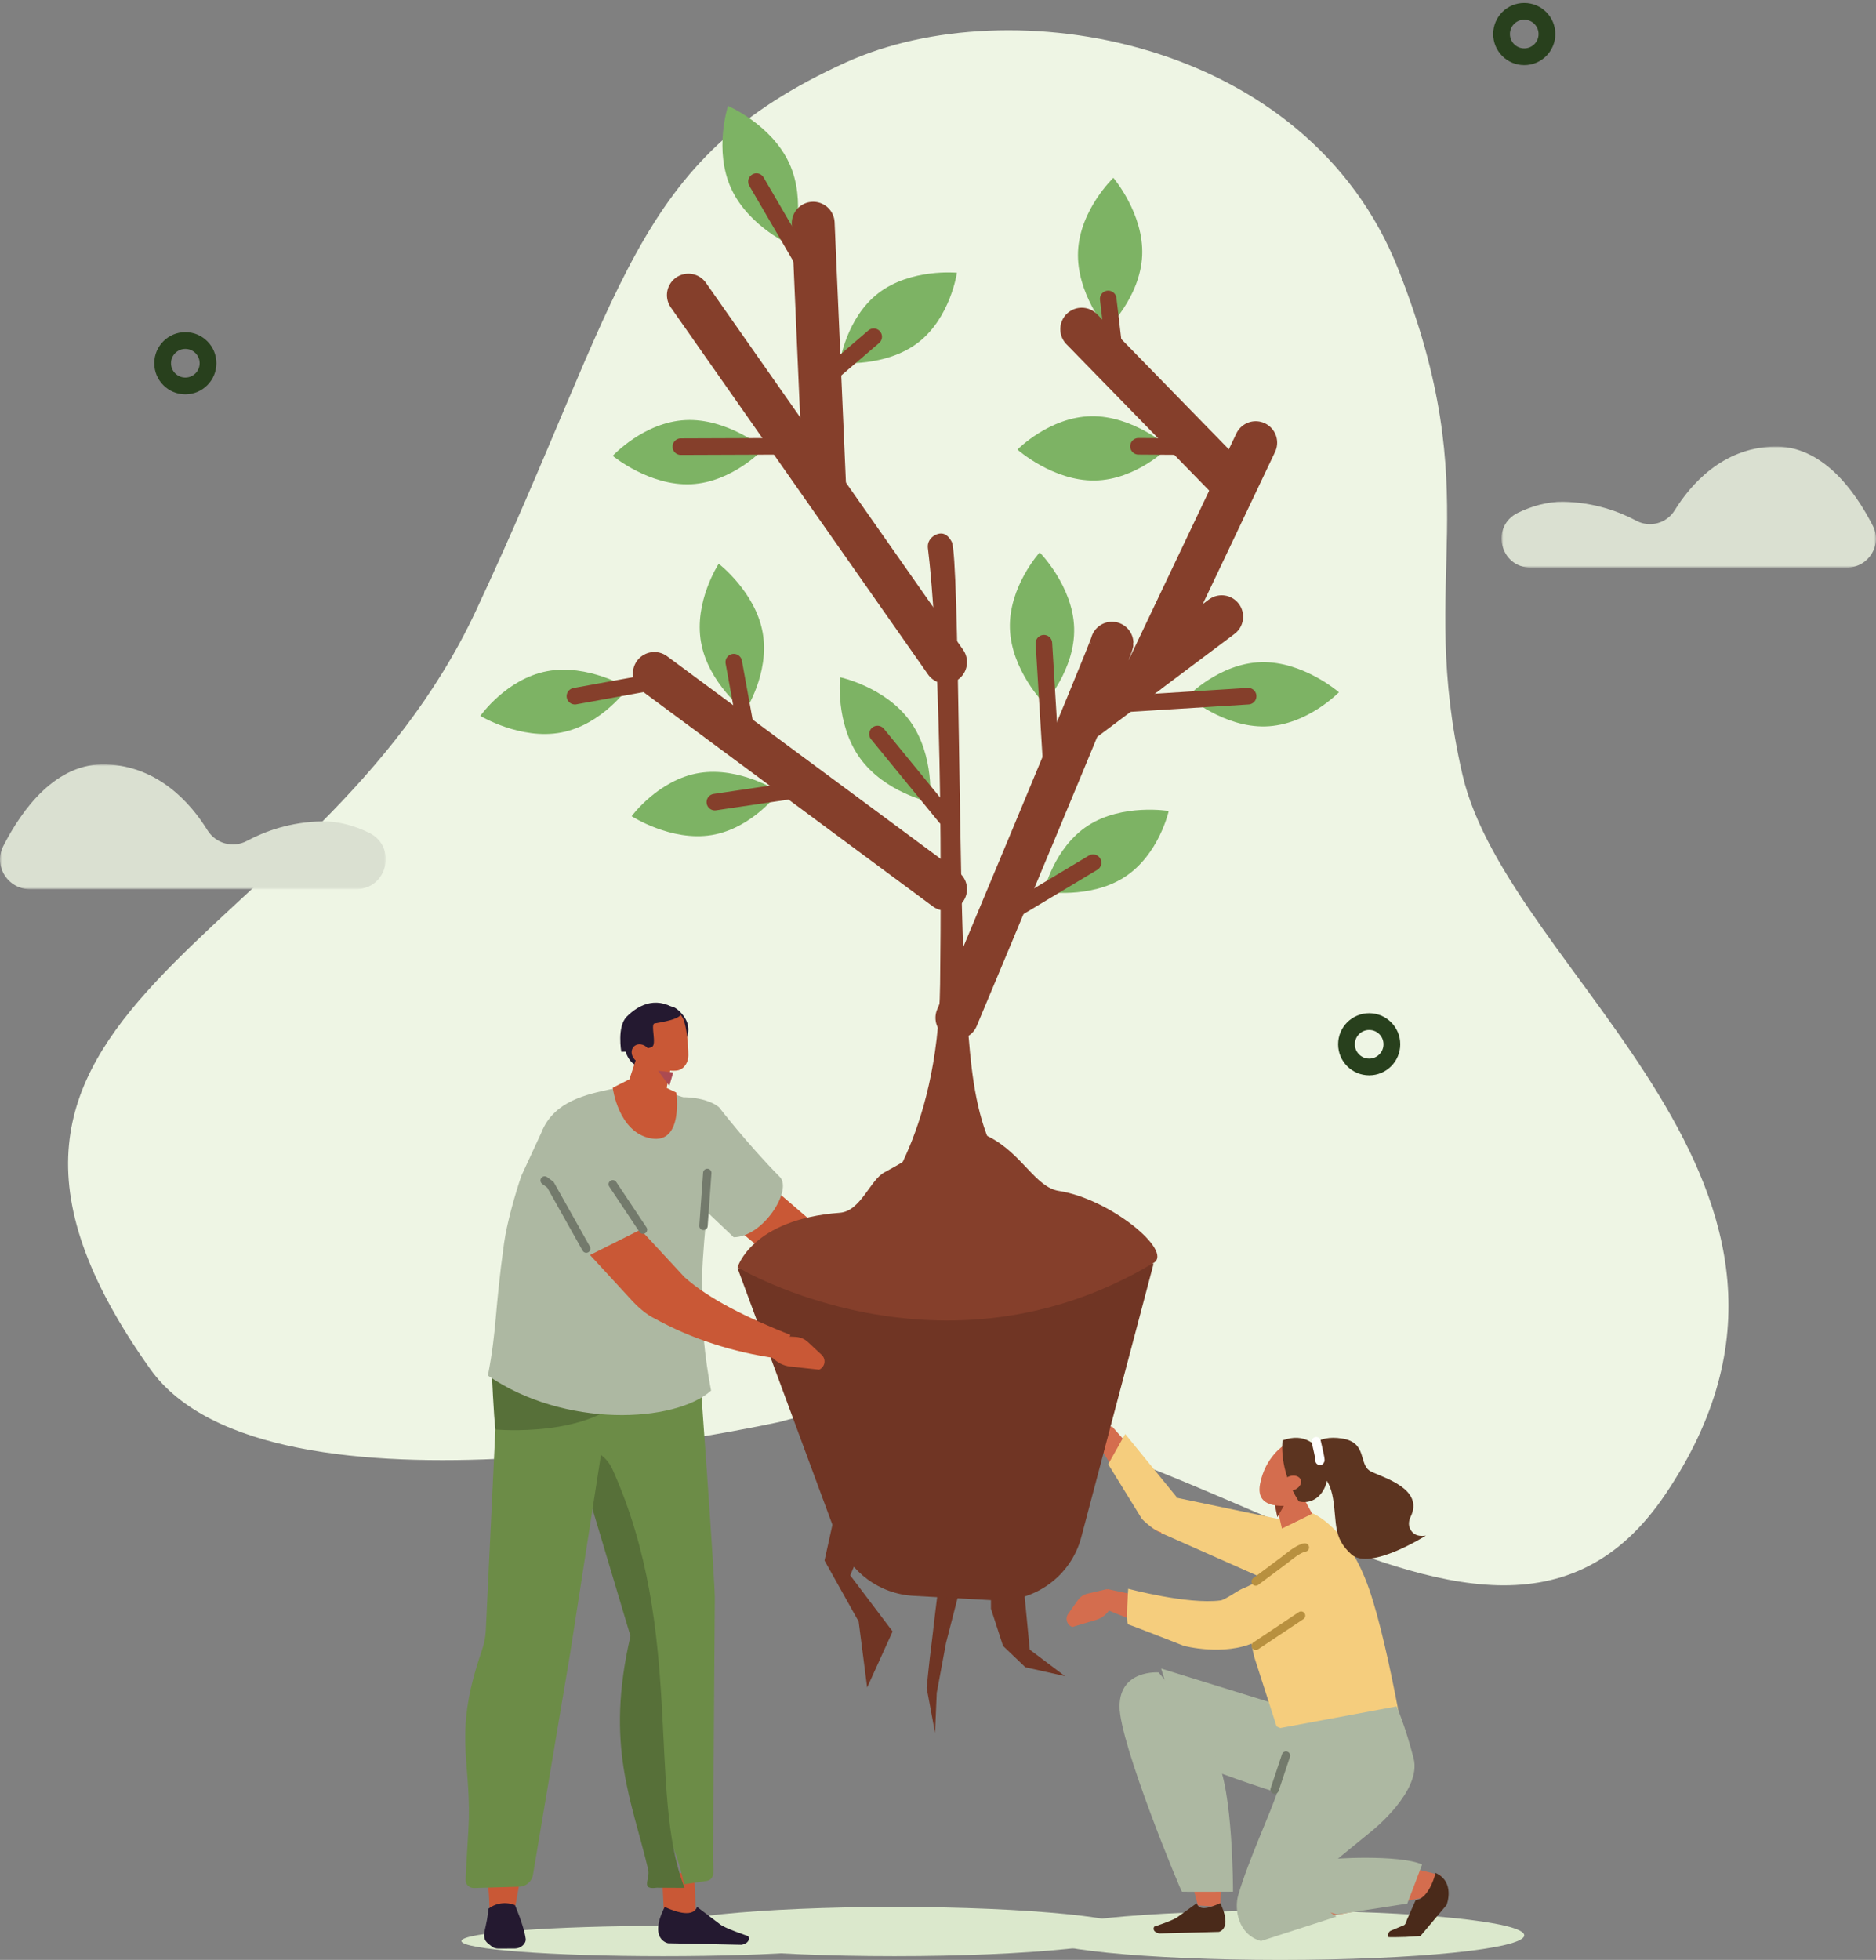 <svg width="496" height="518" viewBox="0 0 496 518" fill="none" xmlns="http://www.w3.org/2000/svg">
<rect x="0" y="0" width="496" height="518" fill="#808080" stroke="none"/>
<path fill-rule="evenodd" clip-rule="evenodd" d="M223.673 16.48C267.086 -3.221 345.609 9.967 369.723 71.24C393.614 131.944 374.461 151.434 386.637 204.637C398.813 257.839 494.986 313.869 440.322 394.925C391.169 467.809 298.379 349.452 206.305 375.768C206.305 375.768 71.211 406.128 39.712 361.817C-28.881 265.322 83.174 252.626 125.854 161.376C165.542 76.522 166.612 42.374 223.673 16.48Z" fill="#EEF5E4"/>
<path fill-rule="evenodd" clip-rule="evenodd" d="M317 403.727C312.859 406.813 307.658 407.018 303.512 402.715L288 378.051L294.025 377L308.548 393.446L317 403.727Z" fill="#D46D4E"/>
<path fill-rule="evenodd" clip-rule="evenodd" d="M293.696 377.291L288.769 375.336C287.784 374.945 286.68 374.893 285.658 375.191L281.517 376.393C280.074 376.812 279.529 378.434 280.462 379.534L286.804 381.669C288.204 382.14 289.847 382.108 291.405 381.579L294 380.699L293.696 377.291Z" fill="#D46D4E"/>
<path fill-rule="evenodd" clip-rule="evenodd" d="M301 510.5C301 514.09 272.122 517 236.5 517C200.878 517 172 514.09 172 510.5C172 506.91 200.878 504 236.5 504C272.122 504 301 506.91 301 510.5Z" fill="#DBE8CC"/>
<path fill-rule="evenodd" clip-rule="evenodd" d="M403 511.5C403 515.09 374.122 518 338.5 518C302.878 518 274 515.09 274 511.5C274 507.91 302.878 505 338.5 505C374.122 505 403 507.91 403 511.5Z" fill="#DBE8CC"/>
<path fill-rule="evenodd" clip-rule="evenodd" d="M299.362 459.029C309.848 475.489 316.708 503.598 316.708 503.598L322.6 504C322.6 504 325.292 462.947 316.711 456.516C316.711 456.516 288.875 442.569 299.362 459.029Z" fill="#D46D4E"/>
<path fill-rule="evenodd" clip-rule="evenodd" d="M307 441L358 456.778C358 456.778 354.349 475.987 354.295 476.202C353.199 480.516 314.74 465.966 314.522 465.302C314.304 464.638 307 441 307 441Z" fill="#ADB8A2"/>
<path fill-rule="evenodd" clip-rule="evenodd" d="M316.384 503.028L311.435 506.596C310.464 507.476 305.141 509.206 305.141 509.206C304.617 510.296 305.659 510.862 306.541 511L322.274 510.588C322.274 510.588 325.903 509.83 322.637 503C319.782 504.252 317.144 505.153 316.384 503.028Z" fill="#4A2A1A"/>
<path fill-rule="evenodd" clip-rule="evenodd" d="M306.325 442.016C306.325 442.016 296.044 441.209 296 450.973C295.956 460.737 312.25 499.905 312.494 499.971C312.739 500.037 326 499.971 326 499.971C326 499.971 326.058 472.86 321.547 464.642C317.036 456.424 314.078 451.379 314.078 451.379L306.325 442.016Z" fill="#ADB8A2"/>
<path fill-rule="evenodd" clip-rule="evenodd" d="M227.023 428.571L218 412.45L221.365 397.2L227.023 385L231.595 387.179L228.82 406.786L224.798 416.371L236 431.186L229.268 446L227.023 428.571Z" fill="#703524"/>
<path fill-rule="evenodd" clip-rule="evenodd" d="M247.222 458L245 446.108C245 446.108 245.889 437.3 246.111 435.978C246.333 434.657 248.111 417.48 248.778 416.379C249.445 415.278 245 398.321 245 398.321L255 397V415.278L250.121 434.217L247.667 447.43L247.222 458Z" fill="#703524"/>
<path fill-rule="evenodd" clip-rule="evenodd" d="M271.101 440.655L265.194 435.016L262 425.172V404.172L270.744 394L284 396.844L270.744 420.25L272.26 436L281.576 443L271.101 440.655Z" fill="#703524"/>
<path fill-rule="evenodd" clip-rule="evenodd" d="M193.885 305L218 325.73L207.237 335L189 320L193.885 305Z" fill="#C95836"/>
<path fill-rule="evenodd" clip-rule="evenodd" d="M229 513C228.934 515.209 204.928 517 175.38 517C145.833 517 121.934 515.209 122 513C122.066 510.791 146.073 509 175.62 509C205.167 509 229.066 510.791 229 513Z" fill="#DBE8CC"/>
<path fill-rule="evenodd" clip-rule="evenodd" d="M175.502 504.719C179.465 509.627 182.538 510.874 184 505.486L183.516 495L175 495.121L175.502 504.719Z" fill="#C95836"/>
<path fill-rule="evenodd" clip-rule="evenodd" d="M169.748 350.122C183.458 367.096 184.593 356.808 184.593 356.808C184.593 356.808 189.289 420.873 188.986 422.997L188.5 490.718C188.477 493.91 189.412 496.793 186.628 497.149L180.868 498C176.978 477.98 159.993 462.908 167.248 431.592L152.629 382.618C133.359 346.221 169.748 350.122 169.748 350.122Z" fill="#6C8C47"/>
<path fill-rule="evenodd" clip-rule="evenodd" d="M181 498.957L173.637 498.914C169.209 499.54 171.958 496.62 171.376 494.139C167.074 475.801 159.94 461.508 166.689 432.409L152 383.26C156.44 382.187 160.222 384.541 161.942 388.365C181.163 431.066 171.045 473.76 181 498.957Z" fill="#577039"/>
<path fill-rule="evenodd" clip-rule="evenodd" d="M160 357L148.076 436.66L136.28 503.646L129.45 505C129.006 480.867 117.923 462.797 128.689 433.577L133.692 379.191L147.055 359.632L160 357Z" fill="#C95836"/>
<path fill-rule="evenodd" clip-rule="evenodd" d="M163 358L150.748 436.951L140.936 495.372C140.731 497.129 139.133 498.594 137.368 498.646L125.345 498.999C124.055 499.037 123.051 498.042 123.102 496.77C123.308 491.623 123.901 483.702 123.967 480.697C124.326 464.495 119.921 457.836 127.391 436.249C127.994 434.505 128.356 432.702 128.443 430.896L130.98 377.717L146.772 359.528L163 358Z" fill="#6C8C47"/>
<path fill-rule="evenodd" clip-rule="evenodd" d="M136.157 503.522C136.157 503.522 138.522 508.963 138.987 512.407C139.066 512.994 138.784 513.646 138.231 514.156C137.677 514.666 136.92 514.972 136.199 514.975C134.649 514.984 132.88 514.994 131.784 515C131.102 515.004 130.49 514.813 130.043 514.459C129.774 514.246 129.45 513.988 129.109 513.718C127.552 512.483 127.945 511.024 128.431 508.972C128.934 506.851 129.148 504.452 129.148 504.452C132.628 501.866 136.157 503.522 136.157 503.522Z" fill="#241930"/>
<path fill-rule="evenodd" clip-rule="evenodd" d="M131.006 377.822C131.006 377.822 156.615 380.138 166 368.056L130 362C130 362 130.539 374.739 131.006 377.822Z" fill="#577039"/>
<path fill-rule="evenodd" clip-rule="evenodd" d="M184.31 504L190.227 508.472C191.379 509.577 197.854 511.724 197.854 511.724C198.444 513.097 197.127 513.819 196.031 514L176.64 513.593C176.64 513.593 171.352 512.661 175.744 504.01C179.202 505.571 183.259 506.691 184.31 504Z" fill="#241930"/>
<path fill-rule="evenodd" clip-rule="evenodd" d="M206.185 311.07C197.519 302.276 190.084 292.624 190.084 292.624C187.566 290.538 181.093 288.849 173.694 290.996L178.258 293.653C177.088 294.923 170.457 304.812 172.332 306.472L193.991 327C201.831 326.912 209.565 314.5 206.185 311.07Z" fill="#ADB8A2"/>
<path fill-rule="evenodd" clip-rule="evenodd" d="M185.717 291.804L178.247 289.2L167.536 287L161.367 287.892C155.438 289.205 146.421 290.877 143.12 299.374L137.828 310.808C136.124 315.846 133.999 323.335 133.266 328.607C130.718 346.939 131.411 351.086 129 363.558C149.175 377.483 178.449 376.079 188 367.536C180.914 330.336 192.08 312.654 185.717 291.804Z" fill="#ADB8A2"/>
<path fill-rule="evenodd" clip-rule="evenodd" d="M178.817 288.772C178.817 288.772 180.743 302.449 172.099 300.874C163.454 299.299 162 287.488 162 287.488L168.901 284L178.817 288.772Z" fill="#C95836"/>
<path d="M187 310L186 324" stroke="#737A6C" stroke-width="2.214" stroke-linecap="round" stroke-linejoin="round"/>
<path fill-rule="evenodd" clip-rule="evenodd" d="M180.582 276C180.582 276 184.416 271.67 179.475 267.116C174.533 262.563 173.861 273.402 174.021 273.54C174.18 273.678 180.582 276 180.582 276Z" fill="#241930"/>
<path fill-rule="evenodd" clip-rule="evenodd" d="M165 276.364C165 276.364 165.731 281.925 169.912 282C174.093 282.074 174 270 174 270L165 276.364Z" fill="#241930"/>
<path fill-rule="evenodd" clip-rule="evenodd" d="M178 279.032C178 279.032 176.756 285.09 175.726 290.108C175.452 291.445 174.4 292.498 172.976 292.863C171.551 293.229 169.974 292.85 168.85 291.872C168.482 291.551 168.124 291.24 167.785 290.944C166.243 289.603 165.634 287.615 166.219 285.839C167.719 281.289 170.452 273 170.452 273L178 279.032Z" fill="#C95836"/>
<path fill-rule="evenodd" clip-rule="evenodd" d="M178 283.451L176.969 287L174 283L178 283.451Z" fill="#AB4A51"/>
<path fill-rule="evenodd" clip-rule="evenodd" d="M168.062 271.997C167.713 270.258 168.88 268.574 170.667 268.235C172.575 267.874 174.982 267.418 176.889 267.057C178.677 266.719 180.136 267.927 180.756 269.592C181.489 271.558 182.009 275.826 182 278.968C181.995 280.739 180.923 282.574 179.135 282.913C177.227 283.274 171.155 282.589 169.939 279.376C169.012 276.929 168.574 274.556 168.062 271.997Z" fill="#C95836"/>
<path fill-rule="evenodd" clip-rule="evenodd" d="M164.272 278C164.272 278 163.077 271.316 165.697 268.7C169.218 265.184 174.052 263.162 179.544 267.335C179.544 267.335 182.56 268.972 173.074 270.488C171.87 270.681 173.799 276.21 172.281 276.745C170.235 277.465 167.618 277.941 164.272 278Z" fill="#241930"/>
<path fill-rule="evenodd" clip-rule="evenodd" d="M167.477 279.613C168.288 280.849 169.851 281.353 170.969 280.738C172.086 280.124 172.334 278.623 171.523 277.388C170.712 276.151 169.149 275.647 168.031 276.262C166.914 276.876 166.666 278.377 167.477 279.613Z" fill="#C95836"/>
<path fill-rule="evenodd" clip-rule="evenodd" d="M368 276C368 279.314 365.314 282 362 282C358.687 282 356 279.314 356 276C356 272.686 358.687 270 362 270C365.314 270 368 272.686 368 276Z" stroke="#28401D" stroke-width="4.428" stroke-linecap="round" stroke-linejoin="round"/>
<path fill-rule="evenodd" clip-rule="evenodd" d="M409 9C409 12.314 406.314 15 403 15C399.686 15 397 12.314 397 9C397 5.686 399.686 3 403 3C406.314 3 409 5.686 409 9Z" stroke="#28401D" stroke-width="4.428" stroke-linecap="round" stroke-linejoin="round"/>
<path fill-rule="evenodd" clip-rule="evenodd" d="M55 96C55 99.314 52.314 102 49 102C45.687 102 43 99.314 43 96C43 92.686 45.687 90 49 90C52.314 90 55 92.686 55 96Z" stroke="#28401D" stroke-width="4.428" stroke-linecap="round" stroke-linejoin="round"/>
<path fill-rule="evenodd" clip-rule="evenodd" d="M195 335.168L221.62 407.14C224.721 415.524 232.539 421.275 241.515 421.776L262.809 422.964C273.507 423.561 283.15 416.593 285.874 406.297L305 334L195 335.168Z" fill="#703524"/>
<path fill-rule="evenodd" clip-rule="evenodd" d="M301.98 67.517C301.502 78.562 292.635 87 292.635 87C292.635 87 284.542 77.529 285.02 66.483C285.498 55.438 294.365 47 294.365 47C294.365 47 302.457 56.471 301.98 67.517Z" fill="#7DB364"/>
<path fill-rule="evenodd" clip-rule="evenodd" d="M283.99 165.91C284.328 176.955 276.113 186 276.113 186C276.113 186 267.349 177.136 267.01 166.09C266.671 155.045 274.886 146 274.886 146C274.886 146 283.651 154.864 283.99 165.91Z" fill="#7DB364"/>
<path fill-rule="evenodd" clip-rule="evenodd" d="M297.331 231.809C288.218 237.696 276 235.659 276 235.659C276 235.659 278.556 224.078 287.669 218.191C296.782 212.304 309 214.341 309 214.341C309 214.341 306.444 225.922 297.331 231.809Z" fill="#7DB364"/>
<path fill-rule="evenodd" clip-rule="evenodd" d="M208.664 43.137C213.367 53.355 209.515 65 209.515 65C209.515 65 198.039 60.08 193.336 49.863C188.633 39.646 192.485 28 192.485 28C192.485 28 203.961 32.92 208.664 43.137Z" fill="#7DB364"/>
<path fill-rule="evenodd" clip-rule="evenodd" d="M242.756 90.532C234.196 97.112 222 95.915 222 95.915C222 95.915 223.684 84.049 232.244 77.469C240.804 70.888 253 72.085 253 72.085C253 72.085 251.316 83.951 242.756 90.532Z" fill="#7DB364"/>
<path fill-rule="evenodd" clip-rule="evenodd" d="M182.738 127.974C171.692 128.511 162 120.472 162 120.472C162 120.472 170.217 111.563 181.262 111.026C192.308 110.488 202 118.527 202 118.527C202 118.527 193.783 127.437 182.738 127.974Z" fill="#7DB364"/>
<path fill-rule="evenodd" clip-rule="evenodd" d="M185.35 169.781C183.431 159.011 190.025 149 190.025 149C190.025 149 199.731 156.45 201.65 167.219C203.569 177.989 196.975 188 196.975 188C196.975 188 187.269 180.55 185.35 169.781Z" fill="#7DB364"/>
<path fill-rule="evenodd" clip-rule="evenodd" d="M184.837 204.297C195.606 202.522 206 209.286 206 209.286C206 209.286 198.933 218.928 188.163 220.703C177.394 222.478 167 215.714 167 215.714C167 215.714 174.067 206.072 184.837 204.297Z" fill="#7DB364"/>
<path fill-rule="evenodd" clip-rule="evenodd" d="M195 334.948C195 334.948 198.702 322.262 222.043 320.532C227.567 320.123 230.04 311.872 233.822 309.854C247.645 302.483 252.806 295.957 261.582 300.506C270.359 305.054 273.748 313.797 279.978 314.763C293.55 316.868 310.221 330.651 305.028 333.766C249.068 367.339 195 334.948 195 334.948Z" fill="#853F2B"/>
<path fill-rule="evenodd" clip-rule="evenodd" d="M232.093 319C230.575 319 248.071 301.66 248.554 260.087C249.449 183.121 246.214 151.881 245.322 144.835C245.147 143.453 245.882 142.065 247.383 141.347C248.69 140.722 250.325 140.722 251.644 143.222C253.664 147.05 253.436 237.137 255.153 260.727C256.87 284.317 256.909 306.782 276 319H232.093Z" fill="#853F2B"/>
<path d="M182 78L250 175" stroke="#853F2B" stroke-width="11.337" stroke-linecap="round" stroke-linejoin="round"/>
<path d="M215 59L218 128" stroke="#853F2B" stroke-width="11.337" stroke-linecap="round" stroke-linejoin="round"/>
<path d="M231 89L217 101" stroke="#853F2B" stroke-width="4.374" stroke-linecap="round" stroke-linejoin="round"/>
<path d="M294 170C294.033 171.121 253 269 253 269" stroke="#853F2B" stroke-width="11.337" stroke-linecap="round" stroke-linejoin="round"/>
<path d="M250 235L173 178" stroke="#853F2B" stroke-width="11.337" stroke-linecap="round" stroke-linejoin="round"/>
<path d="M200 48L214 72" stroke="#853F2B" stroke-width="4.374" stroke-linecap="round" stroke-linejoin="round"/>
<path d="M207 117.952L180 118.049" stroke="#853F2B" stroke-width="4.374" stroke-linecap="round" stroke-linejoin="round"/>
<path d="M198 197L194 175" stroke="#853F2B" stroke-width="4.374" stroke-linecap="round" stroke-linejoin="round"/>
<path fill-rule="evenodd" clip-rule="evenodd" d="M148.389 193.598C137.619 195.645 127 189.207 127 189.207C127 189.207 133.842 179.449 144.611 177.402C155.381 175.355 166 181.793 166 181.793C166 181.793 159.158 191.551 148.389 193.598Z" fill="#7DB364"/>
<path d="M174 180L152 184" stroke="#853F2B" stroke-width="4.374" stroke-linecap="round" stroke-linejoin="round"/>
<path d="M216 208L189 212" stroke="#853F2B" stroke-width="4.374" stroke-linecap="round" stroke-linejoin="round"/>
<path d="M278 203L276 170" stroke="#853F2B" stroke-width="4.374" stroke-linecap="round" stroke-linejoin="round"/>
<path fill-rule="evenodd" clip-rule="evenodd" d="M334.558 191.992C323.512 192.29 314 184.039 314 184.039C314 184.039 322.397 175.305 333.442 175.008C344.488 174.71 354 182.961 354 182.961C354 182.961 345.603 191.695 334.558 191.992Z" fill="#7DB364"/>
<path d="M298 186L330 184" stroke="#853F2B" stroke-width="4.374" stroke-linecap="round" stroke-linejoin="round"/>
<path d="M289 228L264 243" stroke="#853F2B" stroke-width="4.374" stroke-linecap="round" stroke-linejoin="round"/>
<path d="M287 190L323 163" stroke="#853F2B" stroke-width="11.337" stroke-linecap="round" stroke-linejoin="round"/>
<path d="M332 117L325.764 130.117L303 178" stroke="#853F2B" stroke-width="11.337" stroke-linecap="round" stroke-linejoin="round"/>
<path d="M286 87L326 128" stroke="#853F2B" stroke-width="11.337" stroke-linecap="round" stroke-linejoin="round"/>
<path d="M293 79L295 96" stroke="#853F2B" stroke-width="4.374" stroke-linecap="round" stroke-linejoin="round"/>
<path fill-rule="evenodd" clip-rule="evenodd" d="M288.532 110.003C299.578 109.826 309 118.179 309 118.179C309 118.179 300.514 126.82 289.468 126.997C278.422 127.174 269 118.821 269 118.821C269 118.821 277.486 110.18 288.532 110.003Z" fill="#7DB364"/>
<path d="M301 117.954L316 118.047" stroke="#853F2B" stroke-width="4.374" stroke-linecap="round" stroke-linejoin="round"/>
<path fill-rule="evenodd" clip-rule="evenodd" d="M180.982 337.559L169.346 325L156 331.697L166.957 343.594C166.957 343.594 169.818 346.843 172.771 348.313C182.886 353.899 193.757 357.377 205.294 359L209 352.833C197.645 348.311 187.554 343.432 180.982 337.559Z" fill="#C95836"/>
<path fill-rule="evenodd" clip-rule="evenodd" d="M204.197 353L210.351 353.33C211.582 353.395 212.747 353.888 213.636 354.717L217.234 358.075C218.489 359.246 218.153 361.273 216.584 362H216.584L208.873 361.162C207.172 360.977 205.497 360.126 204.186 358.781L202 356.539L204.197 353Z" fill="#C95836"/>
<path d="M170 325L162 313" stroke="#737A6C" stroke-width="2.214" stroke-linecap="round" stroke-linejoin="round"/>
<path d="M155 330L145.522 313.12L144 312" stroke="#737A6C" stroke-width="2.214" stroke-linecap="round" stroke-linejoin="round"/>
<path fill-rule="evenodd" clip-rule="evenodd" d="M342 402.301L307 395V405.178L335.919 418L342 402.301Z" fill="#F5CD7D"/>
<path fill-rule="evenodd" clip-rule="evenodd" d="M381 495.687C381 495.687 359.992 489.362 349.546 493.28C346.137 494.559 334 510 334 510L376.572 501.476L381 495.687Z" fill="#D46D4E"/>
<path fill-rule="evenodd" clip-rule="evenodd" d="M346.647 412L318 428.08L319.876 435L351 428.548L346.647 412Z" fill="#D46D4E"/>
<path fill-rule="evenodd" clip-rule="evenodd" d="M327 427.954C325.493 432.751 321.47 435.859 315.67 434.789L289 423.976L292.862 420L314.301 424.571L327 427.954Z" fill="#D46D4E"/>
<path fill-rule="evenodd" clip-rule="evenodd" d="M292.647 420L287.524 421.198C286.5 421.438 285.592 422.056 284.964 422.941L282.423 426.523C281.537 427.771 282.109 429.567 283.531 430L289.889 428.111C291.291 427.695 292.576 426.676 293.485 425.26L295 422.9L292.647 420Z" fill="#D46D4E"/>
<path fill-rule="evenodd" clip-rule="evenodd" d="M374.294 502.196L371.95 507.46C371.604 508.875 371.043 508.876 371.043 508.876L367.819 510.233C367.119 510.46 366.911 511.264 367.033 511.924C367.064 512.095 370.921 511.923 371.616 511.93L375.552 511.691L382.467 503.473C382.467 503.473 384.849 497.381 379.543 495C379.149 496.829 377.341 501.886 374.294 502.196Z" fill="#4A2A1A"/>
<path fill-rule="evenodd" clip-rule="evenodd" d="M337 395.55L338.932 404L347 400.208L342 391L337 395.55Z" fill="#D46D4E"/>
<path fill-rule="evenodd" clip-rule="evenodd" d="M331.607 437.914C331.607 437.914 329.163 428.203 330.303 423.429C331.444 418.655 339.375 403.841 339.375 403.841L347.089 400C347.089 400 356.215 403.512 361.918 419.808C367.622 436.104 373 471 373 471L337.528 456.308L331.607 437.914Z" fill="#F5CD7D"/>
<path fill-rule="evenodd" clip-rule="evenodd" d="M337.519 456.896C337.248 465.625 340.715 464.137 337.983 472.836C336.046 479.001 330.159 491.307 327.366 500.917C326.32 504.517 327.274 511.316 333.4 513L353.344 506.562L343.416 499.66L362.726 483.893C362.726 483.893 375.973 473.376 373.748 464.722C371.523 456.067 369.256 451 369.256 451L337.519 456.896Z" fill="#ADB8A2"/>
<path fill-rule="evenodd" clip-rule="evenodd" d="M337 397.414L337.722 401L340 397L337 397.414Z" fill="#873B24"/>
<path fill-rule="evenodd" clip-rule="evenodd" d="M339.464 382.002C339.464 382.002 334.486 385.062 333.141 392.257C331.797 399.453 340.427 397.908 342.677 397.763C344.927 397.619 352.975 386.915 346.58 384.373C340.186 381.831 339.464 382.002 339.464 382.002Z" fill="#D46D4E"/>
<path fill-rule="evenodd" clip-rule="evenodd" d="M344.107 396.958C348.252 397.451 351.124 393.564 350.996 389.327C350.955 387.966 350.782 386.719 350.384 385.87C348.443 381.733 344.957 378.548 339.099 380.683C339.099 380.683 337.963 388.314 343.393 396.816L344.107 396.958Z" fill="#5C3420"/>
<path fill-rule="evenodd" clip-rule="evenodd" d="M342.936 393.387C341.806 394.183 340.247 394.207 339.454 393.441C338.661 392.675 338.934 391.409 340.064 390.613C341.194 389.817 342.753 389.793 343.546 390.559C344.339 391.325 344.066 392.591 342.936 393.387Z" fill="#D46D4E"/>
<path fill-rule="evenodd" clip-rule="evenodd" d="M372.732 403.852C372.352 402.905 372.491 401.841 372.942 400.926C376.602 393.494 365.777 390.565 362.48 388.917C359.04 387.197 361.707 381.245 354.813 380.186C347.918 379.128 346.394 382.926 346.065 382.877C345.582 382.805 347.953 389.073 347.953 389.073C347.953 389.073 351.384 389.562 352.449 396.113C353.515 402.664 352.374 406.363 357.277 410.807C362.181 415.251 377 405.849 377 405.849C374.343 406.281 373.212 405.048 372.732 403.852Z" fill="#5C3420"/>
<path d="M348 381C348.205 382.071 349.168 385.802 348.974 386" stroke="white" stroke-width="2.425" stroke-linecap="round" stroke-linejoin="round"/>
<path fill-rule="evenodd" clip-rule="evenodd" d="M350.877 491.515C351.234 491.198 369.95 490.037 376 492.782L372.079 503.111L353.444 506L338 501.059L350.877 491.515Z" fill="#ADB8A2"/>
<path fill-rule="evenodd" clip-rule="evenodd" d="M298.29 419.904C298.29 419.904 297.638 429.2 298.29 429.337C298.942 429.473 312.984 434.987 312.984 434.987C312.984 434.987 323.64 437.819 331.798 434.011C339.955 430.203 349 422.424 349 422.424C349 422.424 346.556 408.65 343.052 410.108C340.038 411.363 335.734 417.03 328.441 419.904C327.255 420.371 323.9 422.842 322.681 423C313.962 424.126 298.29 419.904 298.29 419.904Z" fill="#F5CD7D"/>
<path fill-rule="evenodd" clip-rule="evenodd" d="M297.496 379L293 386.993L301.909 401.445C301.909 401.445 305.503 405.154 307.507 404.995C309.511 404.836 311 395.551 311 395.551L297.496 379Z" fill="#F5CD7D"/>
<path d="M332 418L339.994 412.02C339.994 412.02 343.412 409.124 345 409" stroke="#B8903F" stroke-width="2.214" stroke-linecap="round" stroke-linejoin="round"/>
<path d="M332 435L344 427" stroke="#B8903F" stroke-width="2.214" stroke-linecap="round" stroke-linejoin="round"/>
<path d="M340 464L337 473" stroke="#737A6C" stroke-width="2.214" stroke-linecap="round" stroke-linejoin="round"/>
<path fill-rule="evenodd" clip-rule="evenodd" d="M227.363 200.359C220.794 191.247 222.107 179 222.107 179C222.107 179 234.069 181.528 240.638 190.641C247.206 199.754 245.893 212 245.893 212C245.893 212 233.931 209.472 227.363 200.359Z" fill="#7DB364"/>
<path d="M232 194L250 216" stroke="#853F2B" stroke-width="4.374" stroke-linecap="round" stroke-linejoin="round"/>
<mask id="mask0_0_750" style="mask-type:luminance" maskUnits="userSpaceOnUse" x="397" y="118" width="99" height="32">
<path fill-rule="evenodd" clip-rule="evenodd" d="M397 118H496V150H397V118Z" fill="white"/>
</mask>
<g mask="url(#mask0_0_750)">
<path fill-rule="evenodd" clip-rule="evenodd" d="M488.325 150C494.025 150 497.749 144.016 495.163 138.964C490.329 129.519 481.615 117.514 468.706 118.015C455.304 118.536 447.026 128.018 442.756 134.906C440.638 138.324 436.21 139.537 432.653 137.637C428.164 135.24 421.519 132.732 413.251 132.63C409.044 132.578 405.008 133.757 401.346 135.522C394.017 139.055 396.517 150 404.662 150H488.325Z" fill="#DAE0D1"/>
</g>
<mask id="mask1_0_750" style="mask-type:luminance" maskUnits="userSpaceOnUse" x="0" y="202" width="102" height="33">
<path fill-rule="evenodd" clip-rule="evenodd" d="M0 202H102V235H0V202Z" fill="white"/>
</mask>
<g mask="url(#mask1_0_750)">
<path fill-rule="evenodd" clip-rule="evenodd" d="M7.908 235C2.034 235 -1.802 228.829 0.862 223.619C5.843 213.879 14.821 201.498 28.121 202.016C41.929 202.553 50.458 212.332 54.857 219.434C57.04 222.959 61.602 224.21 65.267 222.251C69.892 219.779 76.738 217.193 85.256 217.087C89.591 217.033 93.749 218.249 97.522 220.07C105.073 223.713 102.498 235 94.106 235H7.908Z" fill="#DAE0D1"/>
</g>
</svg>
